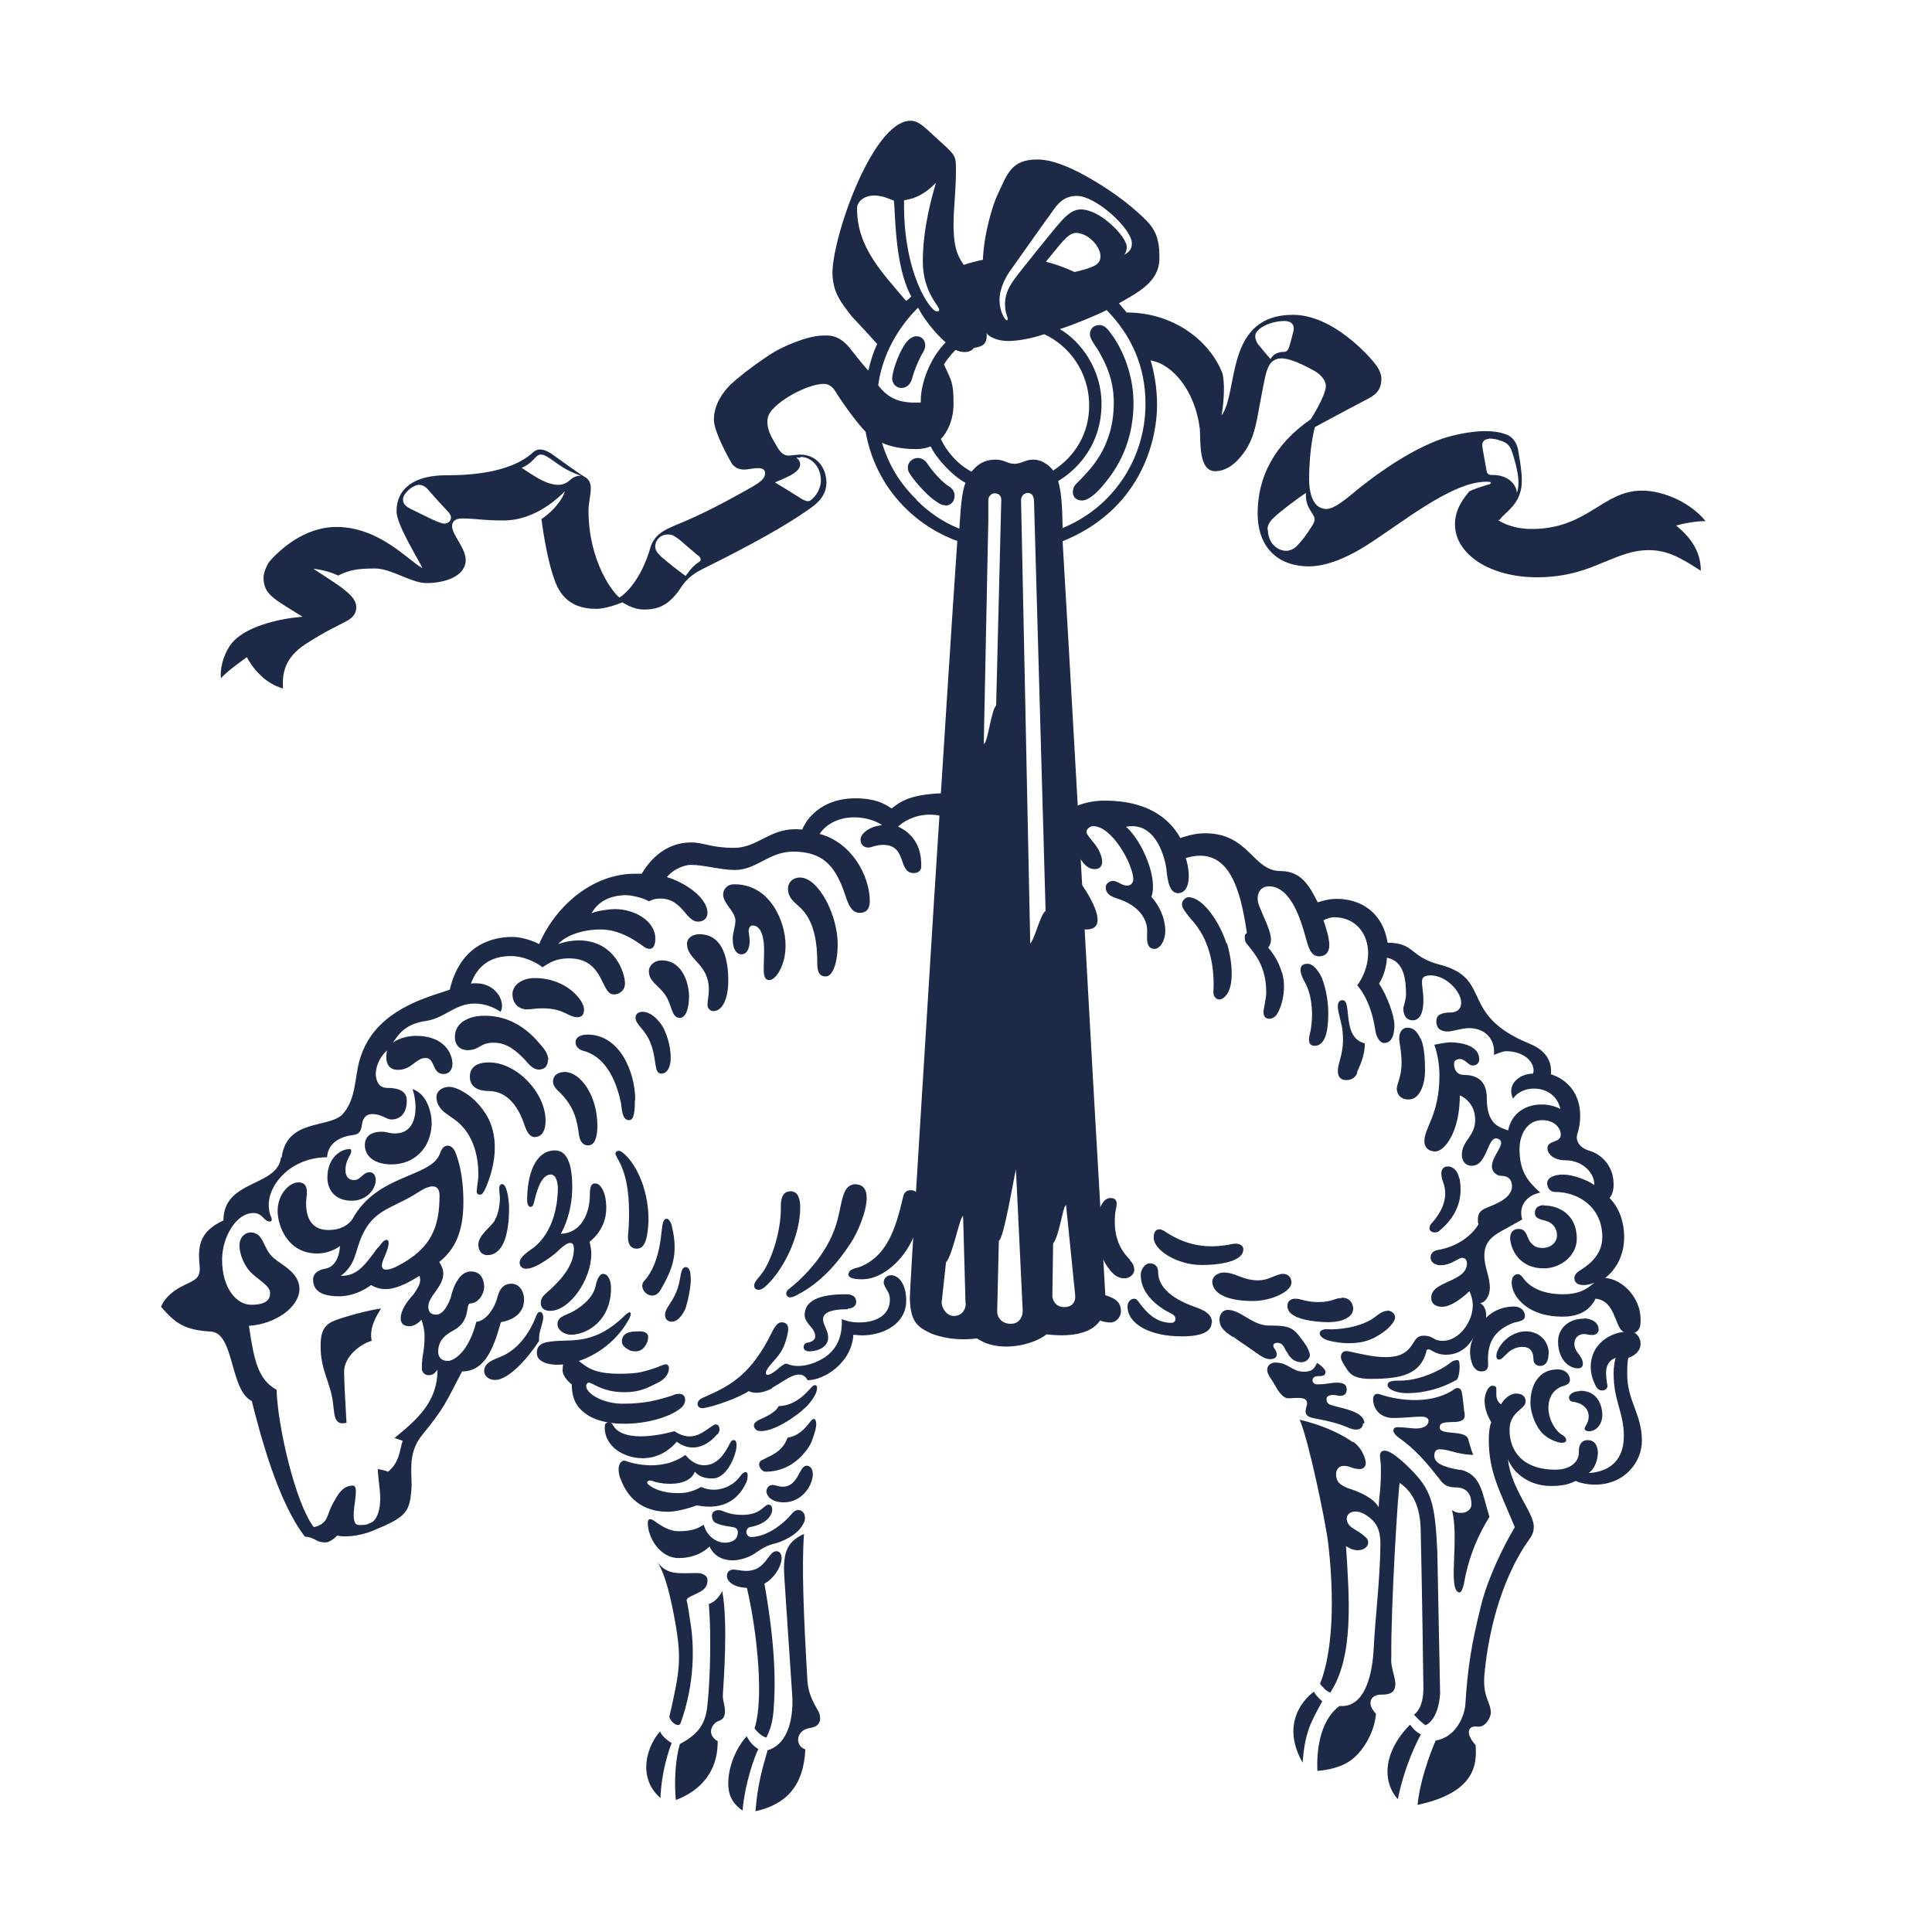 <svg width="20" height="20" viewBox="0 0 20 20" fill="none" xmlns="http://www.w3.org/2000/svg">
<path d="M9.504 3.185C9.599 3.368 9.755 3.516 9.79 3.544C9.624 3.71 9.525 3.981 9.532 4.167C9.352 4.174 9.211 4.15 9.091 3.988C9.144 3.601 9.363 3.323 9.504 3.185ZM9.486 5.17C9.313 5.001 9.201 4.815 9.13 4.583C9.204 4.618 9.321 4.649 9.483 4.649C9.553 4.649 9.596 4.635 9.635 4.621C9.688 4.741 9.864 4.931 9.995 4.998C9.952 5.103 9.945 5.283 9.931 5.473C9.765 5.406 9.613 5.304 9.486 5.174M10.055 4.882C9.906 4.801 9.797 4.67 9.74 4.544C9.804 4.48 9.871 4.35 9.871 4.181C9.871 3.956 9.85 3.946 9.772 3.773C9.793 3.734 9.846 3.668 9.892 3.622C9.952 3.65 10.037 3.661 10.083 3.601C10.15 3.59 10.227 3.576 10.213 3.449C10.231 3.478 10.309 3.53 10.439 3.53C10.541 3.53 10.683 3.502 10.81 3.46C11.057 3.573 11.275 3.84 11.275 4.199C11.275 4.488 11.127 4.727 10.902 4.871C10.88 4.839 10.803 4.758 10.697 4.758C10.612 4.758 10.573 4.801 10.503 4.801C10.421 4.801 10.404 4.758 10.305 4.758C10.164 4.758 10.097 4.836 10.055 4.885M11 5.466C10.997 5.297 10.993 5.107 10.954 4.98C11.036 4.931 11.403 4.695 11.403 4.178C11.403 3.829 11.194 3.537 10.972 3.407C11.113 3.361 11.314 3.28 11.456 3.21C11.703 3.463 11.858 3.78 11.858 4.181C11.858 4.758 11.512 5.258 11 5.466ZM11.201 5.181C11.152 5.181 11.106 5.153 11.106 5.096C11.106 5.04 11.134 5.012 11.17 4.98C11.279 4.864 11.53 4.635 11.53 4.167C11.53 3.903 11.424 3.724 11.364 3.618C11.343 3.583 11.283 3.513 11.283 3.46C11.283 3.4 11.325 3.365 11.381 3.365C11.438 3.365 11.47 3.411 11.508 3.463C11.569 3.541 11.734 3.815 11.734 4.171C11.734 4.649 11.505 4.92 11.417 5.026C11.406 5.04 11.29 5.181 11.201 5.181ZM9.786 5.23C9.74 5.23 9.712 5.205 9.677 5.181C9.578 5.114 9.444 4.952 9.409 4.889C9.402 4.875 9.398 4.857 9.398 4.839C9.398 4.78 9.451 4.741 9.5 4.741C9.539 4.741 9.575 4.762 9.596 4.794C9.613 4.822 9.716 4.966 9.825 5.036C9.843 5.047 9.882 5.075 9.882 5.131C9.882 5.198 9.836 5.234 9.786 5.234M9.331 4.016C9.268 4.016 9.236 3.96 9.236 3.921C9.236 3.844 9.299 3.675 9.349 3.594C9.377 3.544 9.423 3.481 9.49 3.481C9.536 3.481 9.578 3.516 9.578 3.576C9.578 3.615 9.55 3.657 9.539 3.675C9.493 3.763 9.465 3.836 9.44 3.924C9.426 3.974 9.388 4.016 9.331 4.016ZM9.433 3.069C9.405 3.097 9.395 3.105 9.38 3.115C9.123 2.812 8.872 2.556 8.872 2.158C8.872 2.088 8.943 2.024 9.049 2.024C9.137 2.024 9.204 2.059 9.253 2.077C9.271 2.193 9.257 2.746 9.433 3.069ZM9.998 13.489C9.998 13.567 9.949 13.623 9.875 13.623C9.8 13.623 9.748 13.542 9.748 13.482L9.793 13.067C9.864 12.993 9.935 12.592 9.97 12.588L9.995 13.493M10.587 13.57C10.587 13.64 10.545 13.704 10.464 13.704C10.372 13.704 10.319 13.64 10.323 13.567L10.34 12.845C10.39 12.828 10.492 12.208 10.517 12.106L10.587 13.567M10.316 7.303C10.266 7.317 10.224 7.7 10.185 7.7C10.185 7.7 10.185 7.651 10.185 7.648L10.231 5.385V5.17C10.235 5.135 10.266 5.103 10.302 5.107C10.34 5.107 10.369 5.139 10.365 5.177L10.312 7.306L10.316 7.303ZM10.665 9.763L10.57 5.177C10.57 5.142 10.595 5.103 10.64 5.103C10.683 5.103 10.7 5.135 10.704 5.184L10.824 9.432C10.774 9.449 10.7 9.759 10.662 9.766M15.528 5.378C15.567 5.307 15.754 5.227 15.754 4.977C15.754 4.868 15.729 4.741 15.719 4.678C15.711 4.618 15.683 4.533 15.595 4.498C15.546 4.48 15.486 4.463 15.366 4.463C15.246 4.463 15.034 4.498 14.875 4.561C14.508 4.706 14.152 4.984 14.014 5.1C13.929 5.17 13.809 5.269 13.732 5.269C13.591 5.269 13.552 5.103 13.552 4.963C13.552 4.625 13.612 4.421 13.612 4.421C13.612 4.421 13.905 4.262 14.141 4.139C14.229 4.093 14.3 4.051 14.3 3.917C14.3 3.865 14.265 3.805 14.243 3.777C14.173 3.682 13.795 3.259 13.386 3.259C12.673 3.259 12.825 4.065 12.645 4.301C12.645 4.301 12.694 4.048 12.655 3.865C12.525 3.53 12.151 3.235 11.664 3.235C11.632 3.2 11.604 3.164 11.583 3.14C11.78 3.027 12.002 2.918 12.002 2.675C12.002 2.559 11.999 2.422 11.879 2.295C11.77 2.183 11.572 2.007 11.237 1.82C11.064 1.725 10.887 1.651 10.739 1.651C10.471 1.651 10.429 1.795 10.326 2.017C10.28 2.112 10.185 2.415 10.175 2.689C10.122 2.7 10.037 2.721 9.977 2.742C9.889 2.622 9.871 2.499 9.871 2.313C9.871 2.168 9.896 1.964 9.896 1.767C9.896 1.616 9.896 1.612 9.733 1.465C9.578 1.324 9.515 1.25 9.426 1.25C9.028 1.25 8.601 2.496 8.618 2.848C8.629 3.034 8.699 3.122 8.819 3.277C8.841 3.302 8.992 3.46 9.081 3.562C9.042 3.636 9.003 3.77 8.989 3.836C8.971 3.819 8.911 3.749 8.795 3.601C8.675 3.453 8.562 3.474 8.516 3.474C8.357 3.474 8.092 3.594 8.004 3.65C7.874 3.731 7.69 3.865 7.567 3.977C7.489 4.051 7.39 4.185 7.39 4.343C7.39 4.477 7.563 4.776 7.563 4.776C7.57 4.79 7.602 4.861 7.704 4.861C7.747 4.861 7.796 4.846 7.845 4.846C7.888 4.846 7.92 4.857 7.92 4.899C7.92 4.952 7.877 4.991 7.754 5.058C7.711 5.082 7.376 5.276 7.083 5.399C6.931 5.466 6.776 5.505 6.73 5.677C6.699 5.793 6.596 6.061 6.413 6.187C6.349 6.138 6.092 5.818 6.092 5.279C6.092 5.216 6.116 5.124 6.116 5.054C6.116 4.998 6.095 4.959 6.049 4.934C5.982 4.896 5.869 4.811 5.721 4.706C5.696 4.688 5.643 4.653 5.59 4.653C5.573 4.653 5.548 4.656 5.52 4.681C5.273 4.91 4.811 4.92 4.616 4.92C4.302 4.92 4.105 5.047 4.105 5.293C4.105 5.431 4.327 5.783 4.373 5.881C4.239 5.814 3.932 5.455 3.484 5.455C3.145 5.455 2.894 5.698 2.803 5.797C2.771 5.828 2.728 5.923 2.728 5.976C2.728 6.159 2.841 6.201 3.131 6.384C2.915 6.402 2.513 6.479 2.376 6.69C2.305 6.8 2.277 6.93 2.287 7.021C2.358 6.94 2.556 6.803 2.556 6.803C2.556 6.803 2.679 7.06 2.93 7.127C2.919 6.965 2.951 6.81 3.155 6.673C3.371 6.532 3.498 6.479 3.579 6.434C3.621 6.412 3.688 6.374 3.688 6.286C3.688 6.191 3.586 6.124 3.53 6.078C3.494 6.05 3.244 5.888 3.244 5.888C3.35 5.899 3.434 5.927 3.501 5.958C3.614 5.902 3.695 5.885 3.882 5.885C4.052 5.885 4.256 6.036 4.415 6.036C4.613 6.036 4.821 5.962 4.821 5.797C4.821 5.673 4.68 5.536 4.68 5.448C4.68 5.378 4.74 5.367 4.789 5.367C4.916 5.367 4.998 5.388 5.209 5.388C5.555 5.388 5.795 5.135 5.848 5.086C5.83 5.153 5.746 5.279 5.605 5.374C5.633 5.592 5.682 5.832 5.725 5.958C5.774 6.113 5.862 6.303 6.173 6.303C6.268 6.303 6.406 6.251 6.441 6.236C6.466 6.244 6.547 6.31 6.67 6.31C6.826 6.31 6.917 6.251 6.998 6.152C7.055 6.089 7.08 5.987 7.27 5.892C7.535 5.761 8.004 5.522 8.29 5.329C8.399 5.255 8.555 5.17 8.555 4.998C8.555 4.836 8.449 4.706 8.283 4.706C8.248 4.706 8.195 4.716 8.163 4.716C8.085 4.716 8.047 4.628 8.022 4.586C7.969 4.498 7.944 4.438 7.944 4.361C7.944 4.308 7.972 4.266 7.994 4.241C8.121 4.1 8.392 3.974 8.526 3.974C8.604 3.974 8.636 4.034 8.657 4.065C8.699 4.136 8.855 4.361 8.961 4.47C9.063 5.047 9.469 5.441 9.91 5.6C9.857 6.353 9.762 7.876 9.67 9.305C9.571 10.906 9.419 13.327 9.419 13.426C9.419 13.679 9.5 13.736 9.62 13.795C9.663 13.816 9.85 13.89 10.114 13.855C10.337 14.01 10.693 13.926 10.834 13.813C11.014 13.834 11.103 13.816 11.149 13.809C11.307 13.774 11.463 13.7 11.441 13.387C11.438 13.313 11.314 11.163 11.314 11.163C11.209 9.252 11.067 6.729 11 5.603C11.791 5.283 11.978 4.59 11.978 4.185C11.978 4.019 11.946 3.84 11.911 3.731C12.151 3.773 12.37 4.058 12.419 4.428C12.433 4.523 12.398 4.843 12.553 4.875C12.581 4.882 12.712 4.889 12.842 4.73C12.976 4.572 13.001 4.41 13.04 4.192C13.058 4.097 13.086 3.946 13.104 3.872C13.125 3.798 13.156 3.71 13.266 3.71C13.386 3.71 13.58 3.826 13.615 3.844C13.672 3.879 13.725 3.935 13.725 3.995C13.725 4.097 13.569 4.34 13.569 4.34C13.192 4.6 13.019 4.938 13.019 5.314C13.019 5.652 13.213 5.863 13.555 5.863C13.675 5.863 13.869 5.818 14.13 5.656C14.487 5.434 15.02 4.987 15.383 4.987C15.412 4.987 15.433 4.987 15.433 4.998C15.433 5.012 15.412 5.015 15.387 5.022C15.341 5.036 15.27 5.058 15.21 5.086C15.164 5.146 15.062 5.258 15.062 5.427C15.062 5.737 15.422 5.976 15.913 5.976C16.227 5.976 16.442 5.888 16.583 5.828C16.788 5.744 16.908 5.695 17.067 5.695C17.257 5.695 17.391 5.768 17.607 5.909C17.607 5.695 17.486 5.55 17.352 5.441C17.427 5.417 17.578 5.392 17.656 5.395C17.508 5.209 17.229 5.079 16.996 5.079C16.59 5.079 16.435 5.476 15.856 5.476C15.634 5.476 15.51 5.385 15.51 5.385M11.018 13.531C10.926 13.531 10.898 13.461 10.894 13.419L10.902 12.873C10.972 12.778 11 12.486 11.036 12.476L11.131 13.415C11.134 13.465 11.11 13.531 11.018 13.531ZM5.594 4.706C5.64 4.706 5.661 4.727 5.696 4.748C5.742 4.78 5.823 4.839 5.866 4.861C5.926 4.892 5.972 4.91 6.014 4.924C5.954 4.924 5.915 4.956 5.901 4.97C5.866 5.001 5.827 5.019 5.781 5.019C5.721 5.019 5.643 4.998 5.53 4.927C5.495 4.906 5.432 4.864 5.4 4.843C5.527 4.79 5.541 4.706 5.597 4.706M8.287 4.73C8.403 4.73 8.498 4.836 8.498 4.973C8.498 5.022 8.477 5.107 8.403 5.17C8.382 5.188 8.375 5.188 8.361 5.188C8.336 5.188 8.301 5.167 8.269 5.146C8.191 5.096 8.054 5.012 8.022 4.994C8.103 4.956 8.283 4.899 8.283 4.808C8.283 4.776 8.265 4.751 8.241 4.737C8.251 4.737 8.279 4.737 8.287 4.737M4.595 5.42C4.549 5.42 4.355 5.318 4.288 5.286C4.225 5.255 4.172 5.234 4.172 5.17C4.172 5.107 4.274 5.019 4.338 5.019C4.401 5.019 4.429 5.068 4.468 5.11C4.507 5.156 4.631 5.29 4.645 5.304C4.652 5.311 4.669 5.343 4.669 5.35C4.669 5.392 4.645 5.42 4.595 5.42ZM9.688 1.897C9.649 2.028 9.553 2.358 9.553 2.707C9.553 3.024 9.723 3.164 9.723 3.207C9.723 3.224 9.705 3.224 9.698 3.224C9.631 3.224 9.345 2.823 9.359 2.073C9.476 2.056 9.571 2.01 9.688 1.894M10.425 3.316C10.404 3.316 10.347 3.228 10.347 3.105C10.347 2.992 10.404 2.883 10.446 2.819C10.601 2.598 10.87 2.221 10.916 2.158C11.004 2.038 11.088 2.028 11.149 2.028C11.343 2.028 11.717 2.366 11.717 2.52C11.717 2.58 11.688 2.612 11.632 2.64C11.653 2.626 11.664 2.591 11.664 2.556C11.664 2.45 11.389 2.168 11.191 2.168C11.096 2.168 11.032 2.235 10.944 2.337C10.905 2.383 10.552 2.816 10.496 2.897C10.425 2.995 10.404 3.073 10.404 3.147C10.404 3.245 10.432 3.273 10.432 3.305C10.432 3.309 10.432 3.312 10.425 3.312M7.02 5.575C7.062 5.61 7.178 5.712 7.217 5.744C7.235 5.758 7.253 5.768 7.253 5.793C7.253 5.811 7.235 5.818 7.224 5.825C7.157 5.874 7.129 5.923 7.097 5.962C7.037 5.92 6.871 5.79 6.833 5.751C6.794 5.712 6.783 5.688 6.783 5.652C6.783 5.6 6.829 5.533 6.914 5.533C6.967 5.533 6.988 5.554 7.016 5.575M13.156 3.72C13.132 3.696 13.043 3.587 13.022 3.562C13.005 3.534 12.994 3.506 12.994 3.481C12.994 3.397 13.156 3.323 13.298 3.323C13.372 3.323 13.393 3.365 13.393 3.397C13.393 3.421 13.386 3.442 13.382 3.456C13.372 3.499 13.358 3.551 13.347 3.587C13.333 3.632 13.315 3.643 13.287 3.643C13.22 3.643 13.171 3.678 13.153 3.717M15.412 4.54C15.468 4.54 15.503 4.551 15.531 4.561C15.602 4.579 15.634 4.618 15.655 4.685C15.669 4.727 15.719 4.882 15.719 4.994C15.719 5.051 15.711 5.082 15.701 5.103C15.708 5.061 15.651 4.917 15.454 4.917C15.436 4.917 15.397 4.92 15.39 4.878C15.38 4.815 15.348 4.656 15.344 4.614C15.341 4.568 15.373 4.544 15.412 4.544M13.121 5.48C13.121 5.434 13.149 5.392 13.188 5.357C13.262 5.286 13.446 5.149 13.52 5.103C13.513 5.16 13.527 5.223 13.562 5.279C13.573 5.3 13.608 5.343 13.608 5.371C13.608 5.392 13.605 5.41 13.58 5.448C13.516 5.55 13.478 5.596 13.428 5.649C13.4 5.68 13.354 5.702 13.315 5.702C13.223 5.702 13.125 5.621 13.125 5.483M11.124 2.816C11.06 2.788 10.961 2.742 10.827 2.71C10.976 2.531 11.053 2.411 11.138 2.411C11.265 2.411 11.392 2.552 11.392 2.651C11.392 2.739 11.329 2.767 11.124 2.816Z" fill="#1D2A47"/>
<path d="M14.054 11.1C14.043 11.125 14.018 11.181 13.937 11.181C13.835 11.181 13.845 11.079 13.856 11.03C13.877 10.942 13.916 10.85 13.898 10.671C13.888 10.586 13.852 10.488 13.849 10.424C13.849 10.382 13.86 10.354 13.898 10.354C14.001 10.354 13.884 10.741 14.128 10.801C14.131 10.924 14.078 11.03 14.046 11.104M13.687 10.129C13.665 10.079 13.602 9.97 13.528 9.977C13.425 9.981 13.468 10.097 13.5 10.153C13.613 10.344 13.584 10.614 13.56 10.702C13.542 10.769 13.545 10.826 13.609 10.826C13.739 10.826 13.75 10.614 13.75 10.488C13.75 10.372 13.729 10.241 13.687 10.132M14.703 10.748C14.661 10.664 14.625 10.639 14.569 10.639C14.505 10.639 14.473 10.706 14.488 10.79C14.502 10.875 14.509 10.942 14.509 11.005C14.509 11.139 14.463 11.216 14.459 11.269C14.459 11.29 14.47 11.382 14.583 11.382C14.696 11.382 14.752 11.227 14.752 11.082C14.752 10.956 14.742 10.822 14.707 10.752M13.274 10.079C13.231 9.932 13.161 9.837 13.062 9.738C13.009 9.685 12.977 9.654 12.931 9.654C12.9 9.654 12.882 9.675 12.886 9.703C12.886 9.724 12.886 9.749 12.914 9.78C12.995 9.879 13.108 10.009 13.108 10.273C13.108 10.333 13.08 10.445 13.08 10.474C13.08 10.519 13.097 10.54 13.122 10.544C13.157 10.555 13.207 10.527 13.224 10.491C13.277 10.403 13.316 10.227 13.274 10.076M15.984 12.476C15.924 12.476 15.889 12.504 15.889 12.557C15.889 12.61 15.934 12.62 16.002 12.638C16.079 12.659 16.118 12.719 16.118 12.789C16.118 12.86 16.055 12.919 15.966 12.919C15.899 12.919 15.846 12.888 15.815 12.807C15.79 12.74 15.765 12.722 15.719 12.722C15.638 12.722 15.627 12.8 15.635 12.842C15.652 12.962 15.748 13.13 15.98 13.13C16.167 13.13 16.323 12.99 16.323 12.824C16.323 12.56 16.122 12.479 15.984 12.479M15.105 12.198C15.088 12.103 15.028 12.075 14.989 12.075C14.911 12.075 14.908 12.156 14.939 12.237C15.006 12.413 14.904 12.568 14.83 12.652C14.805 12.677 14.798 12.698 14.798 12.712C14.798 12.74 14.819 12.758 14.855 12.758C14.89 12.758 14.904 12.736 14.915 12.729C15.081 12.585 15.148 12.409 15.109 12.198M12.695 9.763C12.628 9.552 12.455 9.288 12.303 9.288C12.275 9.288 12.236 9.319 12.236 9.362C12.236 9.4 12.275 9.45 12.367 9.559C12.529 9.756 12.575 10.027 12.561 10.27C12.557 10.319 12.603 10.368 12.656 10.336C12.794 10.252 12.755 9.942 12.702 9.766M10.923 9.242C10.959 9.281 10.987 9.319 11.015 9.362C11.026 9.379 11.135 9.622 11.245 9.622C11.513 9.622 11.248 9.221 11.167 9.112C11.1 9.02 11.019 8.932 10.923 8.858V9.242ZM16.397 13.651C16.22 13.651 16.129 13.768 16.129 13.887C16.129 14.081 16.249 14.165 16.333 14.165C16.379 14.165 16.386 14.137 16.386 14.119C16.386 14.035 16.298 14 16.298 13.915C16.298 13.838 16.351 13.81 16.397 13.81C16.425 13.81 16.45 13.82 16.482 13.82C16.524 13.82 16.549 13.796 16.549 13.764C16.549 13.687 16.471 13.648 16.397 13.648M16.033 14.017C16.033 13.863 15.913 13.782 15.8 13.782C15.617 13.782 15.49 13.95 15.49 14.039C15.49 14.053 15.497 14.074 15.518 14.074C15.571 14.074 15.613 13.943 15.762 13.943C15.832 13.943 15.874 13.982 15.874 14.07C15.874 14.116 15.906 14.14 15.945 14.14C15.995 14.14 16.03 14.098 16.03 14.021M16.355 14.401C16.273 14.401 16.242 14.447 16.242 14.464C16.242 14.485 16.252 14.507 16.277 14.51C16.393 14.524 16.446 14.591 16.446 14.661C16.446 14.697 16.436 14.732 16.411 14.767C16.411 14.77 16.404 14.781 16.404 14.788C16.404 14.802 16.415 14.816 16.45 14.816C16.531 14.816 16.587 14.735 16.587 14.651C16.587 14.538 16.531 14.397 16.358 14.397M16.192 14.345C16.231 14.334 16.252 14.313 16.252 14.285C16.252 14.243 16.22 14.176 16.122 14.176C15.924 14.176 15.843 14.348 15.843 14.517C15.843 14.647 15.91 14.781 15.97 14.841C16.033 14.901 16.125 14.936 16.171 14.936C16.189 14.936 16.213 14.929 16.213 14.908C16.213 14.865 16.16 14.858 16.122 14.813C15.988 14.661 15.988 14.401 16.192 14.345ZM14.361 13.57C14.325 13.57 14.287 13.591 14.248 13.623C14.089 13.753 13.821 13.764 13.761 13.761C13.697 13.753 13.665 13.774 13.662 13.799C13.658 13.824 13.687 13.855 13.739 13.873C13.807 13.894 13.898 13.905 13.958 13.905C14.152 13.905 14.248 13.845 14.35 13.768C14.378 13.743 14.442 13.683 14.442 13.637C14.442 13.591 14.392 13.567 14.364 13.567M10.923 8.609C11.036 8.69 11.121 8.788 11.153 8.841C11.202 8.922 11.252 9.006 11.347 8.996C11.432 8.985 11.418 8.883 11.375 8.802C11.333 8.721 11.255 8.658 11.248 8.616C11.241 8.587 11.283 8.552 11.315 8.552C11.513 8.552 11.725 8.943 11.732 9.098C11.732 9.129 11.717 9.168 11.665 9.168C11.615 9.168 11.566 9.119 11.523 9.119C11.492 9.119 11.446 9.143 11.446 9.186C11.446 9.242 11.485 9.277 11.566 9.302C11.77 9.365 11.873 9.495 11.876 9.633C11.876 9.692 11.855 9.823 11.95 9.823C12.01 9.823 12.063 9.735 12.063 9.64C12.063 9.495 11.993 9.365 11.919 9.284C11.989 9.098 11.83 8.714 11.658 8.559C11.943 8.503 12.049 8.827 12.074 8.992C12.081 9.045 12.088 9.246 12.194 9.246C12.321 9.246 12.328 9.045 12.275 8.883C12.307 8.873 12.363 8.858 12.423 8.858C12.773 8.858 12.857 9.316 12.914 9.696C12.928 9.787 12.967 9.844 13.048 9.844C13.122 9.844 13.157 9.784 13.157 9.728C13.157 9.64 13.094 9.524 13.037 9.383C12.991 9.274 13.037 9.175 13.136 9.175C13.366 9.175 13.471 9.538 13.517 9.707C13.542 9.798 13.567 9.9 13.655 9.9C13.722 9.9 13.761 9.858 13.761 9.784C13.761 9.71 13.725 9.597 13.701 9.527C13.732 9.509 13.785 9.495 13.807 9.495C14.054 9.495 14.163 9.689 14.163 9.865C14.163 10.006 14.103 10.132 14.05 10.199C14.159 10.329 14.212 10.498 14.237 10.664C14.244 10.72 14.276 10.797 14.329 10.797C14.399 10.797 14.435 10.727 14.435 10.614C14.435 10.519 14.364 10.315 14.276 10.182C14.332 10.097 14.357 9.974 14.357 9.914C14.541 9.949 14.555 10.153 14.555 10.298C14.555 10.347 14.527 10.424 14.527 10.438C14.527 10.495 14.548 10.562 14.625 10.562C14.685 10.562 14.735 10.509 14.735 10.351C14.735 10.277 14.717 10.192 14.721 10.161C14.721 10.132 14.728 10.097 14.809 10.097C14.971 10.097 15.126 10.266 15.126 10.379C15.126 10.47 15.049 10.481 15.021 10.481C14.904 10.481 14.869 10.516 14.869 10.572C14.869 10.664 14.936 10.678 14.989 10.678C15.031 10.678 15.137 10.643 15.208 10.643C15.363 10.643 15.483 10.748 15.465 10.921C15.49 10.91 15.56 10.882 15.589 10.882C15.79 10.882 15.899 11.009 15.871 11.114C15.733 11.114 15.592 11.223 15.663 11.374C15.702 11.311 15.786 11.269 15.878 11.269C15.995 11.269 16.118 11.329 16.153 11.48C16.09 11.448 16.019 11.431 15.952 11.434C15.793 11.434 15.645 11.526 15.613 11.702C15.511 11.667 15.391 11.635 15.391 11.364C15.391 11.202 15.303 11.128 15.158 11.128C15.091 11.128 15.052 11.086 15.052 11.012C15.052 10.973 15.088 10.963 15.116 10.963C15.165 10.963 15.204 11.03 15.243 11.03C15.296 11.03 15.313 10.995 15.313 10.966C15.313 10.819 15.116 10.79 15.01 10.79C14.978 10.79 14.879 10.808 14.848 10.815C14.886 10.921 14.901 11.037 14.901 11.132C14.901 11.54 14.745 11.67 14.745 11.814C14.745 11.878 14.788 11.92 14.858 11.92C14.95 11.92 15.112 11.726 15.112 11.339C15.112 11.339 15.271 11.399 15.271 11.593C15.271 11.765 15.133 11.807 15.133 11.955C15.133 12.008 15.162 12.068 15.236 12.068C15.405 12.068 15.395 11.737 15.511 11.79C15.603 11.832 15.444 11.959 15.444 12.075C15.444 12.124 15.486 12.173 15.546 12.173C15.624 12.173 15.652 12.223 15.652 12.279C15.652 12.395 15.511 12.455 15.387 12.504C15.32 12.532 15.299 12.564 15.299 12.624C15.299 12.641 15.299 12.662 15.306 12.673C15.25 12.768 15.112 12.902 14.879 12.941C14.767 12.958 14.781 13.141 14.982 13.088C15.01 13.081 15.049 13.06 15.095 13.036C15.098 13.036 15.116 13.021 15.137 13.021C15.176 13.021 15.186 13.057 15.186 13.078C15.186 13.275 14.816 13.257 14.816 13.433C14.816 13.511 14.883 13.528 14.929 13.528C15.031 13.528 15.165 13.412 15.211 13.366C15.222 13.391 15.246 13.44 15.246 13.518C15.246 13.672 15.112 13.88 14.936 13.88C14.826 13.88 14.848 13.827 14.735 13.827C14.622 13.827 14.65 13.954 14.505 14.021C14.459 14.042 14.403 14.049 14.343 14.049C14.212 14.049 14.064 14.01 13.962 13.989C13.916 13.979 13.881 13.996 13.881 14.049C13.881 14.081 13.912 14.126 13.951 14.186C14.008 14.274 14.135 14.274 14.195 14.274C14.512 14.274 14.707 14.225 14.767 13.986C14.767 13.972 14.777 13.968 14.788 13.968C14.823 13.972 14.862 14.024 14.968 14.024C15.126 14.024 15.211 13.922 15.257 13.841C15.236 13.88 15.218 13.929 15.218 13.996C15.218 14.031 15.229 14.197 15.335 14.197C15.412 14.197 15.405 14.133 15.405 14.116C15.387 13.859 15.511 13.757 15.659 13.697C15.698 13.68 15.786 13.683 15.786 13.623C15.786 13.57 15.744 13.525 15.673 13.525C15.56 13.525 15.458 13.567 15.384 13.641C15.391 13.567 15.363 13.507 15.32 13.489C15.373 13.489 15.423 13.416 15.423 13.331C15.423 13.219 15.366 13.113 15.366 13C15.366 12.842 15.462 12.786 15.596 12.715C15.645 12.687 15.716 12.648 15.758 12.624C15.719 12.497 15.79 12.377 15.945 12.346C15.825 12.237 15.73 12.138 15.73 11.895C15.73 11.751 15.804 11.596 15.963 11.596C16.104 11.596 16.157 11.688 16.157 11.744C16.157 11.839 16.019 11.797 16.019 11.888C16.019 11.941 16.079 12.011 16.203 12.011C16.393 12.011 16.513 12.156 16.503 12.268C16.439 12.216 16.277 12.159 16.185 12.159C16.086 12.159 16.016 12.191 16.016 12.251C16.016 12.272 16.03 12.339 16.1 12.339C16.337 12.339 16.587 12.494 16.587 12.807C16.587 13.011 16.415 13.113 16.351 13.155C16.312 13.18 16.298 13.204 16.298 13.233C16.298 13.268 16.323 13.303 16.393 13.303C16.425 13.303 16.46 13.296 16.506 13.278C16.45 13.321 16.376 13.398 16.182 13.398C15.988 13.398 15.839 13.338 15.762 13.222C15.744 13.197 15.723 13.19 15.716 13.19C15.666 13.19 15.649 13.233 15.649 13.275C15.649 13.313 15.659 13.352 15.677 13.387C15.73 13.489 15.874 13.63 16.174 13.63C16.355 13.63 16.46 13.56 16.517 13.444C16.732 13.465 16.714 13.757 16.813 13.789C16.729 13.789 16.467 13.873 16.467 14.155C16.467 14.257 16.52 14.348 16.52 14.348C16.535 14.38 16.559 14.394 16.587 14.394C16.616 14.394 16.644 14.373 16.64 14.341C16.633 14.309 16.626 14.257 16.626 14.211C16.626 14.162 16.64 14.088 16.725 14.056C16.714 14.095 16.704 14.158 16.704 14.218C16.704 14.503 16.81 14.623 16.81 14.865C16.81 15.108 16.672 15.235 16.446 15.249C16.531 15.186 16.541 15.073 16.541 15.038C16.541 14.992 16.524 14.908 16.436 14.908C16.386 14.908 16.34 14.939 16.344 15.038C16.347 15.119 16.27 15.214 16.104 15.214C15.748 15.214 15.627 15.006 15.627 14.806C15.627 14.675 15.695 14.63 15.748 14.58C15.772 14.559 15.793 14.542 15.793 14.503C15.793 14.464 15.765 14.426 15.695 14.426C15.624 14.426 15.56 14.496 15.539 14.538C15.504 14.514 15.49 14.475 15.49 14.44C15.49 14.415 15.49 14.397 15.49 14.383C15.49 14.369 15.49 14.345 15.451 14.345C15.419 14.345 15.402 14.376 15.387 14.408C15.352 14.489 15.366 14.608 15.437 14.721C15.419 14.77 15.412 14.834 15.412 14.904C15.412 15.245 15.525 15.428 15.681 15.809C15.564 16.006 15.409 16.319 15.335 16.607C15.232 17.016 15.194 17.258 15.169 17.649C15.162 17.741 15.088 17.98 14.862 18.018C14.795 18.173 14.696 18.451 14.675 18.684C15.285 18.553 15.289 18.251 15.275 18.064C15.162 17.941 15.2 17.86 15.292 17.874C15.387 17.885 15.433 17.765 15.433 17.733C15.433 17.617 15.349 17.575 15.366 17.343C15.398 16.984 15.508 16.386 15.836 15.928C15.867 15.886 15.878 15.844 15.878 15.805C15.878 15.654 15.642 15.414 15.61 15.105C15.649 15.214 15.797 15.383 16.058 15.383C16.213 15.383 16.273 15.348 16.312 15.33C16.351 15.351 16.436 15.369 16.51 15.369C16.824 15.369 16.997 15.129 16.997 14.915C16.997 14.64 16.845 14.503 16.845 14.229C16.845 14.165 16.845 14.105 16.856 14.056C17.029 14 17 13.838 16.919 13.796C16.99 13.774 16.983 13.69 16.983 13.655C16.983 13.44 16.803 13.243 16.616 13.229C16.729 13.145 16.813 12.993 16.813 12.81C16.813 12.638 16.757 12.497 16.662 12.402C16.7 12.356 16.704 12.3 16.704 12.258C16.704 12.054 16.559 11.945 16.464 11.916C16.383 11.895 16.323 11.843 16.323 11.772C16.323 11.733 16.358 11.684 16.358 11.55C16.358 11.304 16.206 11.167 16.055 11.121C16.062 11.033 16.047 10.892 15.836 10.805C15.091 10.502 15.462 10.129 14.901 9.985C14.59 9.904 14.646 9.759 14.364 9.759C14.315 9.443 14.085 9.305 13.838 9.305C13.757 9.305 13.697 9.323 13.641 9.341C13.556 9.172 13.471 9.017 13.256 9.017C12.967 9.017 12.931 8.626 12.476 8.626C12.36 8.626 12.275 8.658 12.219 8.675C12.053 8.38 11.749 8.288 11.435 8.288C11.347 8.288 11.241 8.302 11.142 8.345C11.079 8.299 11.012 8.26 10.948 8.232V8.623L10.923 8.609ZM15.095 14.081C15.095 14.081 15.056 14.07 15.003 14.116C14.918 14.183 14.696 14.292 14.498 14.292C14.431 14.292 14.364 14.292 14.364 14.338C14.364 14.383 14.459 14.422 14.562 14.422C14.752 14.422 14.929 14.369 15.077 14.285C15.109 14.267 15.123 14.098 15.095 14.081ZM12.871 12.934C12.871 12.884 12.815 12.867 12.762 12.877C12.494 12.934 12.282 12.891 12.074 12.758C12.067 12.751 12.028 12.726 12.003 12.726C11.961 12.726 11.943 12.758 11.943 12.81C11.943 12.948 12.197 13.095 12.434 13.095C12.702 13.095 12.871 13.036 12.871 12.934ZM13.369 13.278C13.369 13.229 13.341 13.187 13.281 13.187C13.21 13.187 13.14 13.254 13.023 13.254C12.864 13.254 12.79 13.173 12.67 13.173C12.603 13.173 12.55 13.215 12.55 13.268C12.55 13.384 12.691 13.468 12.97 13.468C13.161 13.468 13.369 13.37 13.369 13.278ZM13.891 13.437C13.814 13.437 13.789 13.479 13.651 13.479C13.514 13.479 13.475 13.444 13.408 13.444C13.348 13.444 13.327 13.486 13.327 13.514C13.327 13.563 13.351 13.595 13.397 13.62C13.478 13.669 13.648 13.687 13.754 13.687C13.884 13.687 14.008 13.641 14.008 13.546C14.008 13.521 13.994 13.433 13.888 13.433M15.116 15.217C14.925 15.186 14.848 15.14 14.848 15.069C14.848 15.02 14.872 15.003 14.901 15.003C15.006 15.003 15.059 15.052 15.25 15.062C15.25 15.062 15.222 14.989 15.2 14.901C15.172 14.795 14.904 14.865 14.904 14.777C14.904 14.728 14.943 14.725 15.021 14.721C15.084 14.721 15.172 14.721 15.162 14.64C15.151 14.577 15.144 14.471 15.137 14.436C15.13 14.397 15.123 14.369 15.088 14.369C15.063 14.369 15.042 14.39 15.042 14.39C14.784 14.556 14.431 14.485 14.283 14.433C14.241 14.418 14.191 14.44 14.226 14.552C14.255 14.637 14.339 14.679 14.414 14.679C14.548 14.679 14.629 14.665 14.71 14.665C14.763 14.665 14.788 14.682 14.788 14.707C14.788 14.753 14.745 14.788 14.653 14.788C14.632 14.788 14.527 14.774 14.466 14.774C14.438 14.774 14.424 14.791 14.424 14.809C14.424 14.83 14.452 14.865 14.481 14.883C14.657 15.006 14.777 15.154 14.897 15.305C14.915 15.326 14.946 15.397 15.063 15.397C15.2 15.397 15.232 15.485 15.232 15.573C15.232 15.636 15.169 15.661 15.133 15.661C15.091 15.661 15.077 15.661 15.031 15.633C15.105 15.921 14.996 16.403 15.088 16.477C15.144 16.523 15.158 16.361 15.172 16.305C15.222 16.079 15.306 15.882 15.419 15.703C15.342 15.46 15.338 15.267 15.119 15.214M12.547 13.694C12.547 13.57 12.392 13.542 12.321 13.511C12.141 13.44 11.989 13.328 11.989 13.169C11.989 13.13 11.972 13.078 11.901 13.078C11.862 13.078 11.809 13.127 11.809 13.201C11.809 13.409 12.014 13.546 12.127 13.599C12.162 13.616 12.169 13.641 12.169 13.651C12.169 13.68 12.148 13.694 12.127 13.694C11.986 13.694 11.897 13.613 11.83 13.532C11.795 13.493 11.774 13.444 11.742 13.444C11.703 13.444 11.672 13.479 11.672 13.525C11.672 13.704 11.901 13.834 12.233 13.834C12.455 13.834 12.543 13.778 12.543 13.69M11.7 13.043C11.594 12.937 11.523 12.803 11.544 12.564C11.548 12.508 11.598 12.402 11.495 12.402C11.407 12.402 11.375 12.543 11.375 12.543C11.361 12.599 11.354 12.662 11.354 12.726C11.354 12.881 11.396 13.043 11.506 13.166C11.527 13.19 11.569 13.233 11.64 13.233C11.707 13.233 11.742 13.18 11.742 13.148C11.742 13.088 11.707 13.057 11.696 13.046M12.769 13.838C12.808 13.873 12.9 13.929 12.953 13.968C13.044 14.031 13.09 14.07 13.147 14.07C13.242 14.07 13.221 13.996 13.196 13.965C13.171 13.933 13.178 13.901 13.221 13.901C13.291 13.901 13.291 13.961 13.327 14.003C13.327 14.003 13.366 14.102 13.475 14.102C13.524 14.102 13.56 14.056 13.56 14.031C13.56 14.003 13.538 13.957 13.524 13.933C13.394 13.746 13.38 13.722 13.136 13.722C12.963 13.722 12.847 13.56 12.709 13.56C12.653 13.56 12.624 13.613 12.624 13.655C12.624 13.725 12.649 13.768 12.769 13.845M14.124 14.735C14.124 14.612 13.909 14.584 13.793 14.549C13.75 14.538 13.732 14.521 13.732 14.482C13.732 14.457 13.757 14.44 13.803 14.44C13.831 14.44 13.849 14.45 13.87 14.45C13.912 14.45 13.941 14.433 13.941 14.383C13.941 14.334 13.909 14.313 13.838 14.313C13.768 14.313 13.739 14.331 13.634 14.331C13.574 14.331 13.567 14.246 13.641 14.246C13.69 14.246 13.722 14.243 13.722 14.2C13.722 14.183 13.683 14.137 13.634 14.109C13.613 14.144 13.602 14.2 13.5 14.2C13.373 14.2 13.337 14.105 13.203 14.105C13.168 14.105 13.118 14.123 13.118 14.183C13.118 14.225 13.161 14.278 13.189 14.323C13.221 14.383 13.274 14.475 13.337 14.475C13.422 14.475 13.531 14.45 13.531 14.528C13.531 14.573 13.464 14.658 13.605 14.682C13.778 14.714 13.86 14.739 13.937 14.77C13.951 14.777 13.997 14.799 14.04 14.799C14.075 14.799 14.11 14.781 14.11 14.735M11.192 13.553C11.259 13.599 11.361 13.69 11.499 13.69C11.555 13.69 11.604 13.63 11.604 13.578C11.604 13.458 11.523 13.433 11.393 13.391C11.315 13.366 11.255 13.338 11.192 13.3V13.553ZM14.008 14.932C14.008 14.932 13.814 14.781 13.454 14.697C13.542 14.89 13.722 15.745 13.75 15.981C13.793 16.347 13.831 17.012 13.665 17.431C13.683 17.455 13.725 17.505 13.771 17.522C14.015 17.149 13.969 16.555 13.934 16.006C13.934 16.006 13.997 16.048 14.05 16.048C14.166 16.048 14.188 15.956 14.138 15.914C14.075 15.854 14.008 15.83 13.976 15.798C13.923 15.749 13.923 15.647 14.036 15.647C14.085 15.647 14.152 15.682 14.209 15.738C14.265 15.794 14.29 15.868 14.29 15.981C14.287 16.354 14.237 16.727 14.22 17.072C14.209 17.283 14.149 17.684 13.867 17.66C13.651 17.818 13.63 18.152 13.637 18.332C13.757 18.325 13.898 18.286 13.979 18.226C14.117 18.128 14.23 17.924 14.244 17.741C14.135 17.628 14.198 17.536 14.304 17.543C14.347 17.543 14.41 17.536 14.431 17.494C14.477 17.403 14.389 17.29 14.403 17.149C14.396 16.646 14.477 15.341 14.491 15.351C14.583 15.418 14.703 15.538 14.707 15.844C14.721 16.449 14.735 17.417 14.735 17.477C14.735 17.698 14.636 17.751 14.636 17.751C14.661 17.769 14.675 17.8 14.756 17.86C14.83 17.828 14.897 17.716 14.908 17.529L14.879 16.058C14.855 15.548 14.816 15.421 14.59 15.196C14.59 15.196 14.414 15.017 14.336 15.017C14.262 15.017 14.29 15.098 14.294 15.158C14.301 15.393 14.276 15.481 14.272 15.604C14.209 15.478 13.958 15.407 13.958 15.407C13.87 15.372 13.831 15.341 13.831 15.256C13.831 15.256 13.831 15.175 13.912 15.175C13.972 15.175 13.987 15.2 14.057 15.207C14.131 15.214 14.138 15.168 14.138 15.14C14.138 15.115 14.11 14.996 14.004 14.922M14.71 17.955C14.71 17.955 14.65 17.93 14.597 17.853C14.297 18.159 14.322 18.465 14.47 18.624C14.523 18.367 14.611 18.138 14.71 17.952M13.69 17.614C13.69 17.614 13.616 17.55 13.602 17.512C13.471 17.607 13.267 17.867 13.485 18.247C13.507 17.93 13.574 17.821 13.687 17.614M8.548 10.108C8.623 10.108 8.672 9.96 8.672 9.773C8.672 9.481 8.478 9.084 8.28 9.084C8.206 9.084 8.157 9.136 8.157 9.2C8.157 9.284 8.206 9.326 8.27 9.383C8.397 9.492 8.46 9.678 8.46 9.956C8.46 10.037 8.467 10.108 8.548 10.108ZM8.132 9.784C8.132 9.548 7.977 9.154 7.603 9.154C7.522 9.154 7.486 9.21 7.486 9.26C7.486 9.355 7.613 9.436 7.613 9.531C7.613 9.594 7.585 9.647 7.585 9.721C7.585 9.837 7.631 9.879 7.673 9.879C7.737 9.879 7.758 9.812 7.761 9.749C7.761 9.707 7.751 9.654 7.751 9.654C7.744 9.612 7.765 9.58 7.79 9.58C7.881 9.58 7.91 9.71 7.91 9.833C7.91 9.875 7.906 10.006 7.906 10.023C7.906 10.097 7.913 10.146 7.966 10.146C8.033 10.143 8.132 9.992 8.132 9.791M7.539 10.153C7.539 9.963 7.5 9.671 7.239 9.671C7.169 9.671 7.112 9.71 7.112 9.77C7.112 9.939 7.338 9.974 7.338 10.245C7.338 10.308 7.324 10.354 7.324 10.403C7.324 10.442 7.356 10.467 7.384 10.467C7.483 10.467 7.539 10.329 7.539 10.157M7.133 10.315C7.133 10.189 7.07 9.942 6.851 9.942C6.766 9.942 6.717 10.002 6.717 10.051C6.717 10.168 6.819 10.192 6.897 10.315C6.96 10.424 6.953 10.537 7.038 10.537C7.112 10.537 7.133 10.403 7.133 10.315ZM6.943 10.959C6.946 10.836 6.9 10.685 6.847 10.607C6.787 10.523 6.717 10.474 6.653 10.474C6.608 10.474 6.579 10.498 6.579 10.534C6.579 10.611 6.685 10.657 6.738 10.808C6.802 10.977 6.766 11.114 6.847 11.114C6.911 11.114 6.943 11.037 6.943 10.956M8.781 13.187C8.781 13.236 8.852 13.243 8.926 13.243C9.205 13.243 9.522 12.884 9.522 12.501C9.522 12.356 9.487 12.321 9.427 12.321C9.367 12.321 9.353 12.367 9.346 12.402C9.272 12.719 9.18 13.014 8.887 13.12C8.859 13.127 8.785 13.141 8.785 13.187M6.046 10.449C6.046 10.357 5.866 10.125 5.535 10.125C5.401 10.125 5.305 10.199 5.305 10.291C5.305 10.386 5.369 10.449 5.454 10.449C5.503 10.449 5.542 10.438 5.612 10.438C5.842 10.438 5.877 10.53 5.979 10.53C6.032 10.53 6.046 10.491 6.046 10.449ZM8.863 12.258C8.721 12.258 8.721 12.427 8.672 12.62C8.594 12.934 8.358 13.187 8.196 13.321C8.167 13.345 8.139 13.359 8.139 13.391C8.139 13.416 8.16 13.43 8.178 13.43C8.203 13.43 8.227 13.419 8.252 13.405C8.499 13.278 8.675 13.071 8.81 12.863C8.873 12.768 8.972 12.546 8.972 12.399C8.972 12.318 8.937 12.261 8.859 12.261M6.576 11.389C6.576 11.104 6.42 10.71 6.082 10.71C6.004 10.71 5.958 10.741 5.958 10.787C5.958 10.84 5.997 10.864 6.029 10.875C6.248 10.928 6.371 11.146 6.428 11.417C6.438 11.477 6.438 11.596 6.512 11.596C6.565 11.596 6.572 11.501 6.572 11.389M8.284 12.501C8.284 12.448 8.277 12.332 8.185 12.332C8.121 12.332 8.079 12.374 8.083 12.508C8.086 12.743 7.984 13.064 7.878 13.194C7.843 13.24 7.807 13.271 7.807 13.31C7.807 13.335 7.825 13.352 7.853 13.352C7.878 13.352 7.899 13.338 7.924 13.317C8.111 13.148 8.284 12.796 8.284 12.497M5.849 11.097C5.778 11.097 5.725 11.128 5.725 11.199C5.725 11.227 5.743 11.258 5.768 11.283C5.902 11.406 5.962 11.529 5.986 11.695C5.993 11.755 6.001 11.857 6.089 11.857C6.163 11.857 6.184 11.758 6.184 11.653C6.184 11.343 6.011 11.097 5.845 11.097M5.676 10.97C5.676 10.903 5.616 10.836 5.584 10.801C5.404 10.586 5.196 10.505 4.981 10.516C4.892 10.519 4.709 10.565 4.709 10.734C4.709 10.85 4.797 10.875 4.854 10.871C4.97 10.864 4.97 10.794 5.111 10.794C5.252 10.794 5.348 10.882 5.436 10.973C5.457 10.995 5.51 11.072 5.577 11.072C5.651 11.072 5.672 11.019 5.672 10.973M8.778 13.546C8.81 13.546 8.863 13.532 8.863 13.475C8.863 13.419 8.817 13.398 8.757 13.398C8.541 13.398 8.33 13.437 8.33 13.613C8.33 13.704 8.439 13.743 8.439 13.834C8.439 13.873 8.4 13.891 8.368 13.898C8.351 13.898 8.319 13.908 8.319 13.947C8.319 13.979 8.354 13.989 8.372 13.989C8.481 13.989 8.573 13.936 8.573 13.848C8.573 13.768 8.52 13.715 8.52 13.658C8.52 13.599 8.577 13.553 8.778 13.553M7.102 13.525C7.123 13.461 7.144 13.356 7.151 13.268C7.151 13.183 7.144 13.117 7.098 13.117C7.042 13.117 7.049 13.236 7.017 13.331C6.975 13.461 6.911 13.514 6.89 13.578C6.876 13.623 6.886 13.669 6.936 13.68C7.013 13.697 7.077 13.602 7.105 13.521M6.713 12.645C6.72 12.279 6.551 12.001 6.435 11.924C6.428 11.92 6.417 11.913 6.406 11.913C6.392 11.913 6.371 11.92 6.371 11.945C6.371 11.955 6.385 11.973 6.385 11.98C6.484 12.138 6.512 12.342 6.512 12.56C6.512 12.634 6.509 12.708 6.502 12.782C6.495 12.849 6.512 12.93 6.597 12.926C6.689 12.923 6.706 12.779 6.713 12.645ZM2.909 11.983C2.87 12.29 2.313 12.209 2.313 12.634C2.045 12.758 2.048 12.919 2.069 13.138C2.062 13.236 2.02 13.25 1.903 13.306C1.808 13.352 1.709 13.423 1.667 13.528C1.819 13.701 1.907 13.768 2.189 13.785C2.426 13.806 2.38 14.394 2.606 14.503C2.697 14.858 2.874 15.541 3.156 15.907C3.266 15.914 3.262 15.967 3.371 15.967C3.407 15.967 3.456 15.932 3.491 15.896C3.555 15.914 3.71 15.907 3.858 15.847C4.215 15.699 4.243 15.657 4.261 15.386C4.261 15.221 4.225 15.034 4.37 14.855C4.603 14.57 4.61 14.528 4.783 14.197C5.009 14.197 5.104 13.982 5.185 13.687C5.327 13.662 5.425 13.585 5.425 13.454C5.425 13.359 5.369 13.289 5.295 13.289C5.207 13.289 5.171 13.349 5.15 13.426C5.125 13.532 5.034 13.676 4.931 13.683C4.847 14.007 4.695 14.084 4.642 14.088C4.564 14.091 4.536 14.042 4.536 13.993C4.536 13.866 4.624 13.81 4.702 13.768C4.878 13.669 4.815 13.496 4.868 13.493C4.949 13.493 5.009 13.402 5.012 13.324C5.012 13.278 4.998 13.162 4.875 13.162C4.72 13.162 4.667 13.426 4.667 13.43C4.621 13.56 4.564 13.609 4.518 13.609C4.455 13.609 4.434 13.578 4.434 13.525C4.434 13.419 4.589 13.321 4.589 13.183C4.589 13.148 4.575 13.106 4.547 13.064C4.705 12.937 4.797 12.761 4.797 12.444C4.797 12.152 4.741 11.997 4.712 11.924C4.698 11.888 4.667 11.86 4.638 11.86C4.578 11.86 4.568 11.913 4.55 11.952C4.448 12.191 3.904 12.156 3.65 12.617L3.749 12.789C3.876 12.511 4.07 12.511 4.335 12.339C4.487 12.24 4.55 12.279 4.55 12.374C4.55 12.698 4.469 12.926 4.109 13.109C4.053 13.138 3.887 13.204 3.982 13.007C3.996 12.976 4.056 12.835 4 12.835C3.964 12.835 3.922 12.916 3.908 12.919C3.756 13.13 3.682 13.208 3.527 13.208C3.689 13.088 3.675 12.948 3.749 12.789L3.65 12.617C3.611 12.68 3.527 12.733 3.4 12.733C3.103 12.733 3.177 12.367 3.177 12.367C3.177 12.325 3.184 12.24 3.089 12.24C2.994 12.24 2.874 12.363 2.874 12.536C2.874 12.687 2.976 12.976 3.283 12.976C3.428 12.976 3.52 12.898 3.52 12.898C3.513 13.007 3.47 13.117 3.364 13.134C3.28 13.148 3.241 13.194 3.241 13.243C3.241 13.328 3.283 13.419 3.509 13.419C3.65 13.419 3.77 13.356 3.841 13.303C3.89 13.331 3.94 13.345 3.989 13.345C4.127 13.345 4.275 13.247 4.342 13.208C4.367 13.275 4.328 13.328 4.282 13.398C4.208 13.479 4.151 13.56 4.148 13.644C4.148 13.665 4.148 13.729 4.24 13.729C4.278 13.729 4.324 13.704 4.363 13.662C4.384 13.722 4.395 13.778 4.395 13.827C4.395 14.007 4.367 14.01 4.367 14.165C4.367 14.221 4.416 14.236 4.434 14.236C4.497 14.236 4.508 14.2 4.529 14.179C4.529 14.51 4.324 14.69 4.084 14.886L4.169 14.915C4.137 14.999 4.141 15.136 4.017 15.235C3.982 15.221 3.947 15.214 3.911 15.207C3.911 15.277 3.936 15.414 3.936 15.513C3.936 15.608 3.915 15.71 3.855 15.756C3.809 15.773 3.813 15.787 3.731 15.787C3.696 15.787 3.661 15.787 3.661 15.682C3.661 15.576 3.717 15.379 3.654 15.379C3.555 15.379 3.502 15.45 3.424 15.608C3.386 15.692 3.389 15.777 3.248 15.809C3.057 15.559 2.874 14.763 2.863 14.387C2.673 14.281 2.63 14.088 2.577 13.725C2.849 13.708 3.1 13.532 3.1 13.342C3.1 13.176 2.913 13.092 2.835 13.025C2.715 12.923 2.736 12.758 2.592 12.758C2.549 12.758 2.479 12.796 2.479 12.895C2.479 12.979 2.525 13.109 2.613 13.187C2.694 13.261 2.796 13.313 2.796 13.387C2.796 13.482 2.708 13.507 2.602 13.507C2.447 13.507 2.299 13.335 2.299 13.039C2.299 12.81 2.443 12.557 2.623 12.557C2.722 12.557 2.729 12.645 2.793 12.645C2.824 12.645 2.81 12.606 2.81 12.606C2.789 12.564 2.782 12.518 2.782 12.473C2.782 12.247 3.026 11.98 3.386 11.98C3.393 11.857 3.484 11.786 3.604 11.758C3.675 11.744 3.731 11.758 3.746 11.646C3.756 11.557 3.806 11.533 3.851 11.533C3.957 11.533 3.996 11.589 4.053 11.589C4.141 11.589 4.211 11.526 4.211 11.396C4.211 11.325 4.173 11.262 4.007 11.262C3.901 11.262 3.89 11.149 3.89 11.121C3.89 11.009 3.961 10.91 4.007 10.875C4.007 10.875 3.954 11.075 4.12 11.075C4.264 11.075 4.303 10.952 4.405 10.952C4.508 10.952 4.469 11.118 4.592 11.118C4.66 11.118 4.684 11.058 4.684 11.016C4.684 10.903 4.596 10.723 4.307 10.723C4.218 10.723 4.12 10.752 4.067 10.794C4.127 10.706 4.194 10.6 4.409 10.569C4.603 10.54 4.712 10.389 4.91 10.389C5.016 10.389 5.108 10.424 5.182 10.474C5.238 10.382 5.139 10.15 4.875 10.182C4.942 9.999 5.076 9.897 5.291 9.897C5.411 9.897 5.538 9.953 5.616 10.013C5.665 9.985 5.732 9.921 5.891 9.921C6.258 9.921 6.216 10.294 6.353 10.294C6.431 10.294 6.47 10.234 6.47 10.182C6.47 10.072 6.364 9.735 5.99 9.735C5.93 9.735 5.859 9.745 5.778 9.773C5.856 9.685 6.025 9.622 6.219 9.622C6.413 9.622 6.576 9.735 6.657 9.794C6.685 9.816 6.706 9.823 6.724 9.823C6.766 9.823 6.784 9.777 6.784 9.717C6.784 9.531 6.565 9.411 6.368 9.411C6.301 9.411 6.184 9.429 6.124 9.453C6.191 9.334 6.315 9.267 6.48 9.267C6.551 9.267 6.675 9.302 6.717 9.33C6.749 9.316 6.773 9.302 6.84 9.302C6.971 9.302 7.045 9.39 7.102 9.46C7.116 9.474 7.165 9.541 7.225 9.541C7.285 9.541 7.324 9.502 7.324 9.453C7.324 9.281 7.066 9.126 6.904 9.08C6.967 8.999 7.084 8.953 7.151 8.953C7.285 8.953 7.462 9.006 7.606 9.006C7.836 9.006 7.956 8.816 8.213 8.816C8.517 8.816 8.63 8.968 8.714 9.168C8.767 9.295 8.785 9.45 8.901 9.45C8.958 9.45 9.004 9.418 9.004 9.33C9.004 9.059 8.81 8.718 8.485 8.633C8.538 8.549 8.661 8.461 8.841 8.461C8.993 8.461 9.099 8.517 9.131 8.542C8.997 8.556 8.908 8.63 8.908 8.693C8.908 8.746 8.954 8.792 9.025 8.767C9.064 8.753 9.11 8.746 9.141 8.746C9.395 8.746 9.29 9.038 9.459 9.038C9.515 9.038 9.537 9.003 9.537 8.968C9.537 8.858 9.522 8.665 9.297 8.556C9.339 8.517 9.455 8.433 9.625 8.433C9.709 8.433 9.794 8.457 9.829 8.468V8.211C9.41 8.211 9.311 8.309 9.23 8.369C9.18 8.338 9.088 8.264 8.852 8.264C8.548 8.264 8.368 8.433 8.305 8.587C8.291 8.587 8.248 8.584 8.231 8.584C7.963 8.584 7.836 8.777 7.599 8.777C7.363 8.777 7.285 8.721 7.155 8.721C6.851 8.721 6.696 8.957 6.643 9.045C6.618 9.045 6.593 9.045 6.572 9.045C6.138 9.045 5.754 9.372 5.581 9.773C5.514 9.738 5.397 9.699 5.305 9.699C5.023 9.699 4.751 9.84 4.656 10.245C4.487 10.305 4.067 10.403 3.841 10.723C3.753 10.85 3.714 10.98 3.696 11.097C3.671 11.237 3.661 11.413 3.541 11.54C3.393 11.681 2.969 11.582 2.916 11.98M5.542 11.769C5.609 11.769 5.648 11.702 5.648 11.603C5.648 11.311 5.348 10.998 5.062 10.998C4.914 10.998 4.864 11.065 4.864 11.146C4.864 11.265 4.97 11.294 5.058 11.294C5.267 11.294 5.376 11.484 5.429 11.646C5.454 11.716 5.482 11.772 5.542 11.772M7.994 14.366C8.139 14.285 8.284 14.151 8.361 14.288C8.531 14.288 8.817 14.109 8.834 13.817C8.866 13.82 8.898 13.824 8.93 13.824C9.162 13.82 9.381 13.694 9.381 13.465C9.381 13.278 9.293 13.201 9.226 13.201C9.187 13.201 9.148 13.226 9.148 13.278C9.148 13.3 9.17 13.331 9.18 13.352C9.205 13.391 9.212 13.419 9.212 13.454C9.212 13.609 9.078 13.69 8.891 13.69C8.834 13.69 8.774 13.68 8.714 13.655C8.721 13.799 8.686 13.947 8.545 14.046C8.428 14.126 8.266 14.169 8.15 14.119C8.125 14.109 8.097 14.137 8.076 14.151C8.076 14.151 7.952 14.264 7.931 14.225C7.91 14.183 8.012 14.095 8.061 14.028C8.118 13.954 8.143 13.863 8.157 13.789C8.167 13.729 8.15 13.697 8.107 13.69C8.054 13.68 8.026 13.722 7.987 13.799C7.783 14.214 7.574 14.338 7.32 14.45C7.274 14.471 7.229 14.485 7.222 14.524C7.215 14.57 7.257 14.58 7.282 14.577C7.384 14.563 7.645 14.471 7.751 14.401C7.825 14.436 7.917 14.412 7.991 14.373M8.153 14.883C8.118 14.978 8.061 15.024 7.994 15.062C7.994 15.062 7.924 15.098 7.889 15.115C7.825 15.143 7.874 15.235 7.927 15.235C8.178 15.235 8.33 15.059 8.393 14.943C8.407 14.915 8.446 14.806 8.45 14.749C8.45 14.697 8.432 14.675 8.407 14.697C8.379 14.714 8.312 14.858 8.153 14.883ZM8.061 14.556C8.023 14.637 7.864 14.693 7.846 14.704C7.818 14.721 7.804 14.739 7.804 14.756C7.804 14.784 7.829 14.809 7.853 14.813C8.001 14.834 8.256 14.654 8.354 14.556C8.379 14.528 8.439 14.457 8.453 14.401C8.467 14.348 8.45 14.327 8.418 14.345C8.39 14.359 8.27 14.552 8.061 14.556ZM6.325 13.335C6.325 13.243 6.29 13.187 6.241 13.187C6.212 13.187 6.181 13.233 6.166 13.313C6.138 13.444 5.997 13.546 5.909 13.588C5.842 13.62 5.771 13.634 5.771 13.708C5.771 13.768 5.842 13.817 5.909 13.817C6.085 13.817 6.325 13.662 6.325 13.338M6.159 12.251C6.117 12.251 6.106 12.29 6.106 12.381C6.103 12.553 6.022 12.765 5.806 12.772C5.881 12.638 5.919 12.466 5.923 12.332C5.93 12.096 5.888 11.909 5.746 11.909C5.538 11.909 5.457 12.163 5.457 12.423C5.457 12.473 5.475 12.494 5.492 12.494C5.51 12.494 5.521 12.476 5.528 12.448C5.57 12.258 5.626 12.159 5.701 12.159C5.764 12.159 5.775 12.258 5.775 12.311C5.764 12.747 5.545 12.902 5.503 12.93C5.468 12.955 5.379 13.014 5.379 13.071C5.379 13.095 5.394 13.134 5.447 13.134C5.563 13.134 5.764 12.962 5.764 12.962C5.835 12.891 5.881 12.863 5.905 12.867C5.93 12.867 5.941 12.891 5.941 12.923C5.941 13.036 5.895 13.176 5.669 13.373C5.626 13.412 5.598 13.437 5.598 13.489C5.598 13.542 5.637 13.57 5.694 13.57C5.898 13.57 6.121 13.247 6.121 12.979C6.121 12.937 6.113 12.895 6.103 12.856C6.241 12.743 6.276 12.61 6.276 12.504C6.276 12.346 6.219 12.251 6.163 12.251M5.012 12.332C5.079 12.191 5.122 12.029 5.122 11.881C5.122 11.762 5.097 11.649 5.044 11.557C4.917 11.336 4.723 11.251 4.652 11.251C4.568 11.251 4.518 11.304 4.518 11.353C4.518 11.512 4.681 11.547 4.772 11.646C4.907 11.783 4.952 11.98 4.952 12.156C4.952 12.219 4.935 12.293 4.935 12.335C4.935 12.356 4.945 12.367 4.97 12.367C4.995 12.367 5.005 12.339 5.009 12.332M6.703 13.884C6.703 13.884 6.71 13.855 6.71 13.841C6.71 13.813 6.689 13.782 6.625 13.782C6.593 13.782 6.551 13.785 6.551 13.785C6.498 13.792 6.438 13.81 6.438 13.887C6.438 13.936 6.488 13.961 6.519 13.979C6.519 13.979 6.544 13.989 6.579 13.989C6.66 13.989 6.689 13.919 6.703 13.887M6.953 12.68C6.936 12.634 6.915 12.613 6.897 12.617C6.872 12.617 6.858 12.659 6.851 12.729C6.826 12.997 6.763 13.155 6.668 13.261C6.593 13.345 6.752 13.493 6.837 13.356C6.96 13.141 7.027 12.983 6.953 12.684M5.122 12.634C5.083 12.701 4.952 12.786 4.952 12.884C4.952 12.951 4.988 12.993 5.044 12.993C5.203 12.993 5.27 12.793 5.27 12.501C5.27 12.448 5.252 12.258 5.199 12.258C5.147 12.258 5.175 12.356 5.175 12.395C5.175 12.458 5.164 12.56 5.122 12.631M6.502 13.672C6.519 13.644 6.53 13.616 6.53 13.599C6.53 13.591 6.526 13.585 6.519 13.585C6.505 13.585 6.495 13.595 6.466 13.62C6.121 13.954 5.888 13.848 5.662 13.894C5.566 13.912 5.552 13.972 5.559 14.021C5.563 14.091 5.679 14.155 5.891 14.116C6.135 14.067 6.371 13.901 6.502 13.672ZM4.271 11.276C4.324 11.431 4.331 11.723 4.102 11.733C4.031 11.737 4.003 11.712 3.94 11.716C3.89 11.716 3.777 11.733 3.777 11.853C3.777 11.987 3.901 12.054 4.053 12.054C4.289 12.054 4.462 11.885 4.469 11.631C4.469 11.522 4.423 11.322 4.268 11.273M8.344 15.175C8.273 15.175 8.263 15.397 8.097 15.39C8.065 15.39 8.016 15.372 8.001 15.372C7.959 15.372 7.938 15.4 7.934 15.435C7.934 15.488 7.987 15.552 8.114 15.552C8.393 15.552 8.496 15.172 8.344 15.172M8.037 16.058C7.949 16.058 7.931 16.262 7.726 16.262C7.677 16.262 7.62 16.248 7.592 16.248C7.553 16.248 7.525 16.273 7.525 16.315C7.525 16.368 7.592 16.438 7.751 16.438C8.04 16.438 8.174 16.065 8.037 16.058ZM8.323 15.763C8.365 15.661 8.27 15.583 8.199 15.668C8.1 15.787 7.931 15.911 7.772 15.911C7.744 15.911 7.726 15.879 7.726 15.858C7.726 15.837 7.744 15.812 7.761 15.809C7.927 15.78 7.994 15.692 7.994 15.626C7.994 15.573 7.956 15.576 7.956 15.576C7.906 15.576 7.881 15.682 7.684 15.682C7.529 15.682 7.49 15.633 7.44 15.633C7.391 15.633 7.37 15.661 7.37 15.689C7.37 15.735 7.391 15.756 7.405 15.763C7.476 15.798 7.543 15.798 7.603 15.812C7.624 15.819 7.638 15.837 7.638 15.861C7.638 15.942 7.574 15.97 7.5 15.97C7.43 15.97 7.32 15.914 7.285 15.784C7.222 15.823 7.165 15.851 7.024 15.851C6.918 15.851 6.83 15.784 6.763 15.738C6.72 15.713 6.706 15.731 6.706 15.766C6.706 15.918 6.833 16.129 7.024 16.129C7.215 16.129 7.317 16.037 7.345 16.009C7.391 16.111 7.486 16.153 7.589 16.153C7.645 16.153 7.751 16.125 7.811 16.083C7.885 16.03 7.949 15.995 8.012 15.981C8.076 15.967 8.266 15.896 8.323 15.759M6.424 15.309C6.516 15.559 6.703 15.65 6.918 15.65C6.989 15.65 7.137 15.615 7.211 15.583C7.507 15.643 7.656 15.502 7.726 15.344C7.737 15.319 7.754 15.239 7.719 15.239C7.705 15.239 7.684 15.249 7.652 15.295C7.585 15.383 7.423 15.467 7.257 15.393C7.197 15.428 7.123 15.457 7.024 15.457C6.862 15.457 6.77 15.414 6.713 15.369C6.678 15.341 6.717 15.316 6.752 15.33C6.823 15.362 7.126 15.407 7.193 15.235C7.239 15.288 7.296 15.305 7.377 15.305C7.504 15.305 7.596 15.126 7.62 15.006C7.627 14.967 7.631 14.908 7.596 14.908C7.574 14.908 7.567 14.922 7.557 14.939C7.504 15.048 7.426 15.168 7.289 15.168C7.222 15.168 7.158 15.136 7.095 15.062C6.823 15.256 6.484 15.126 6.484 15.126C6.424 15.098 6.375 15.182 6.424 15.312M6.971 14.443C6.802 14.496 6.678 14.531 6.445 14.531C6.241 14.531 6.068 14.426 6.068 14.348C6.068 14.331 6.078 14.313 6.096 14.313C6.106 14.313 6.124 14.323 6.149 14.334C6.255 14.39 6.35 14.412 6.466 14.412C6.629 14.412 6.71 14.362 6.791 14.323C6.904 14.274 6.925 14.204 6.925 14.162C6.925 14.144 6.911 14.123 6.897 14.123C6.865 14.123 6.823 14.151 6.749 14.172C6.664 14.197 6.615 14.221 6.413 14.221C6.117 14.221 6.068 14.14 5.962 14.067C5.962 14.067 5.934 14.049 5.905 14.049C5.863 14.049 5.824 14.081 5.824 14.186C5.824 14.253 5.905 14.323 5.919 14.331C5.919 14.492 5.979 14.573 6.061 14.633C6.301 14.816 6.858 14.739 7.052 14.573C7.116 14.521 7.116 14.39 6.971 14.44M7.426 14.851C7.472 14.799 7.44 14.721 7.387 14.753C7.296 14.806 7.176 14.946 6.982 14.816C6.773 14.873 6.435 14.922 6.343 14.749C6.325 14.714 6.265 14.718 6.262 14.753C6.251 14.844 6.29 14.932 6.368 14.999C6.502 15.108 6.791 15.172 7.006 14.925C7.176 15.052 7.338 14.953 7.423 14.848M7.945 18.124C7.889 18.311 7.839 18.497 7.821 18.75C8.136 18.68 8.319 18.49 8.337 18.11C8.224 18.071 8.238 17.909 8.386 17.888C8.496 17.871 8.503 17.797 8.478 17.726C8.418 17.621 8.368 17.536 8.358 17.396C8.319 16.713 8.298 16.217 8.323 15.879C8.16 15.956 8.104 16.051 8.118 16.305C8.118 16.305 8.143 16.692 8.199 17.519C8.22 17.755 8.171 18.057 7.941 18.12M3.619 11.895C3.52 11.895 3.389 11.994 3.389 12.187C3.389 12.332 3.481 12.43 3.643 12.43C3.795 12.43 3.887 12.311 3.89 12.219C3.89 12.17 3.866 12.135 3.827 12.135C3.753 12.135 3.738 12.216 3.664 12.216C3.555 12.216 3.559 12.075 3.611 11.98C3.647 11.92 3.64 11.895 3.619 11.895ZM5.189 14.042C5.094 14.081 5.012 14.109 5.012 14.197C5.012 14.225 5.041 14.285 5.125 14.285C5.281 14.285 5.496 14.014 5.581 13.88C5.574 13.806 5.602 13.75 5.616 13.687C5.634 13.62 5.616 13.581 5.591 13.581C5.57 13.581 5.556 13.602 5.542 13.644C5.499 13.753 5.387 13.961 5.189 14.042ZM8.009 17.695C8.033 17.364 8.016 16.977 7.913 16.393C7.853 16.393 7.769 16.414 7.716 16.375C7.811 16.73 7.924 17.54 7.811 17.892C7.811 17.892 7.864 17.969 7.934 17.987C7.998 17.857 8.001 17.765 8.009 17.698M7.109 16.579C7.102 16.547 7.126 16.537 7.2 16.502C7.274 16.467 7.324 16.442 7.324 16.354C7.324 16.312 7.274 16.284 7.215 16.284C7.024 16.284 6.904 16.312 6.798 16.16C6.911 16.312 6.982 16.748 6.999 16.847C7.056 17.192 7.031 17.325 6.929 17.772C6.943 17.832 7.027 17.888 7.045 17.839C7.197 17.42 7.186 17.026 7.147 16.797C7.13 16.674 7.123 16.639 7.112 16.579M7.426 17.821C7.462 17.807 7.497 17.797 7.504 17.733C7.511 17.66 7.479 17.614 7.483 17.54C7.49 17.434 7.539 16.783 7.476 16.47C7.476 16.47 7.43 16.576 7.338 16.604C7.366 16.959 7.349 17.41 7.324 17.642C7.306 17.835 7.243 17.945 7.038 18.054C6.992 18.209 6.978 18.437 6.996 18.634C7.253 18.536 7.43 18.342 7.43 18.026C7.31 17.952 7.37 17.85 7.426 17.821ZM3.947 13.546C3.855 13.553 3.541 13.634 3.442 13.68C3.329 13.732 3.319 13.834 3.319 13.94C3.319 14.186 3.421 14.313 3.446 14.514C3.463 14.644 3.456 14.763 3.587 14.728C3.576 14.535 3.566 14.373 3.562 14.211C3.555 14.039 3.742 13.908 3.848 13.88C3.82 13.757 3.89 13.63 3.943 13.549M7.846 18.103C7.783 18.068 7.74 17.997 7.73 17.973C7.652 18.057 7.539 18.247 7.539 18.465C7.539 18.599 7.596 18.68 7.687 18.743C7.698 18.578 7.765 18.286 7.85 18.107M6.953 18.043C6.953 18.043 6.858 17.99 6.833 17.924C6.706 18.061 6.586 18.395 6.837 18.613C6.847 18.349 6.915 18.145 6.953 18.043Z" fill="#1D2A47"/>
</svg>
